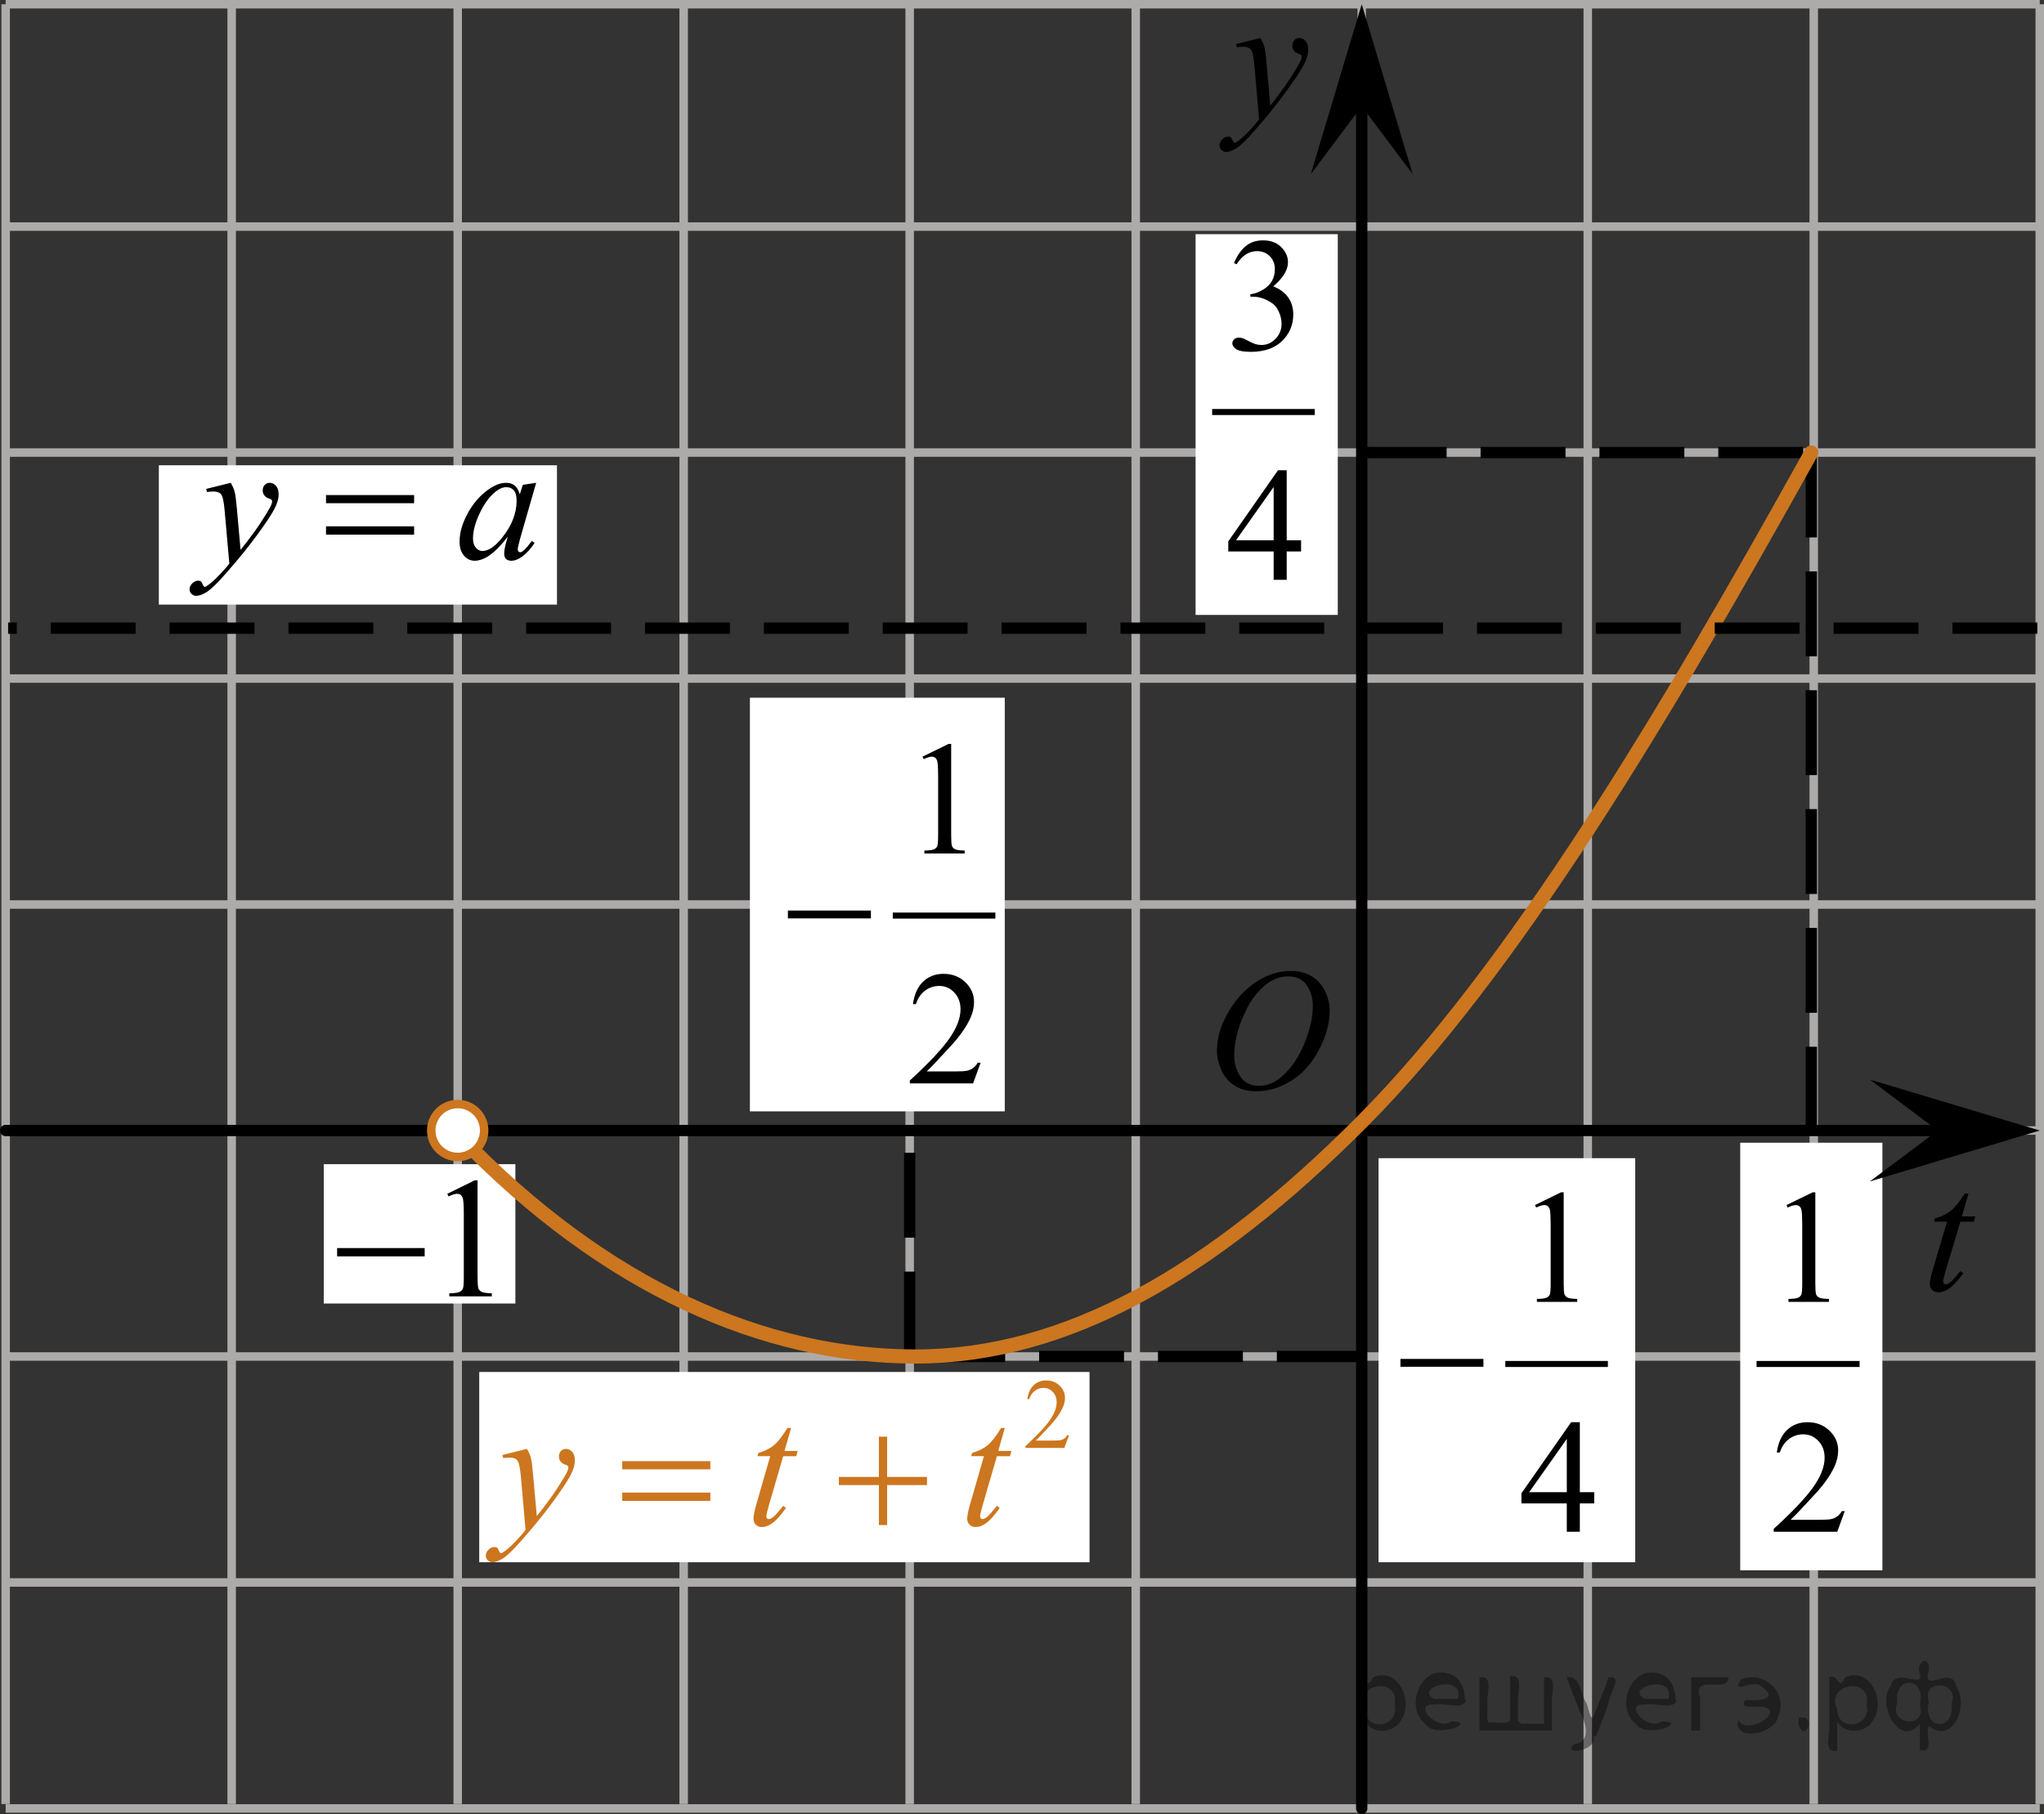 <?xml version="1.0" encoding="utf-8"?>
<!-- Generator: Adobe Illustrator 27.2.0, SVG Export Plug-In . SVG Version: 6.00 Build 0)  -->
<svg version="1.1" id="Слой_1" xmlns="http://www.w3.org/2000/svg" xmlns:xlink="http://www.w3.org/1999/xlink" x="0px" y="0px"
	 width="180.571px" height="160.286px" viewBox="0 0 180.571 160.286" enable-background="new 0 0 180.571 160.286"
	 xml:space="preserve">
<rect x="0" y="0" width="180.571" height="160.286" fill="#333333" stroke="none"/>
<line fill="none" stroke="#ADAAAA" stroke-width="0.75" stroke-miterlimit="10" x1="0.5" y1="0.375" x2="180.196" y2="0.375"/>
<g>
	<g>
		<g>
			<g>
				<g>
					<g>
						<g>
							<g>
								<g>
									<g>
										<g>
											<g>
												<g>
													<g>
														<g>
															<g>
																<g>
																	<g>
																		<g>
																			<g>
																				<g>
																					<g>
																						<defs>
																							<rect id="SVGID_1_" x="105.029" y="0.375" width="13.743" height="16.697"/>
																						</defs>
																						<clipPath id="SVGID_00000174560832415992662430000010977966073508775609_">
																							<use xlink:href="#SVGID_1_"  overflow="visible"/>
																						</clipPath>
																						<g clip-path="url(#SVGID_00000174560832415992662430000010977966073508775609_)">
																							<g enable-background="new    ">
																								<path d="M111.356,3.359c0.167,0.289,0.283,0.56,0.347,0.81
																									c0.064,0.252,0.128,0.746,0.192,1.483l0.325,3.678c0.295-0.359,0.724-0.927,1.285-1.704
																									c0.271-0.379,0.606-0.894,1.004-1.547c0.241-0.399,0.389-0.678,0.443-0.838
																									c0.03-0.079,0.044-0.161,0.044-0.246c0-0.055-0.017-0.1-0.052-0.135
																									s-0.124-0.076-0.27-0.123c-0.145-0.048-0.266-0.135-0.361-0.262
																									c-0.096-0.127-0.144-0.273-0.144-0.438c0-0.204,0.059-0.368,0.177-0.493
																									c0.118-0.124,0.266-0.186,0.443-0.186c0.216,0,0.401,0.091,0.554,0.273
																									c0.152,0.182,0.229,0.433,0.229,0.751c0,0.394-0.133,0.844-0.398,1.35
																									c-0.266,0.506-0.778,1.281-1.536,2.328c-0.758,1.046-1.676,2.187-2.753,3.423
																									c-0.743,0.852-1.294,1.389-1.653,1.61c-0.359,0.222-0.667,0.333-0.923,0.333
																									c-0.152,0-0.287-0.059-0.402-0.176c-0.116-0.117-0.173-0.253-0.173-0.407
																									c0-0.194,0.08-0.371,0.24-0.531c0.16-0.159,0.334-0.239,0.52-0.239
																									c0.099,0,0.18,0.022,0.244,0.067c0.039,0.025,0.083,0.097,0.129,0.213
																									c0.047,0.117,0.09,0.196,0.129,0.236c0.024,0.024,0.054,0.037,0.088,0.037
																									c0.03,0,0.082-0.025,0.155-0.075c0.271-0.169,0.585-0.439,0.945-0.807
																									c0.472-0.488,0.822-0.887,1.048-1.196l-0.414-4.738c-0.069-0.782-0.172-1.258-0.31-1.428
																									c-0.138-0.169-0.369-0.254-0.694-0.254c-0.103,0-0.288,0.015-0.554,0.045l-0.066-0.276
																									L111.356,3.359z"/>
																							</g>
																						</g>
																					</g>
																				</g>
																			</g>
																		</g>
																	</g>
																</g>
															</g>
														</g>
													</g>
												</g>
											</g>
										</g>
									</g>
								</g>
							</g>
						</g>
					</g>
				</g>
			</g>
		</g>
	</g>
</g>
<g>
	<g>
		<g>
			<g>
				<g>
					<defs>
						
							<rect id="SVGID_00000093856387031061314180000014768535748412511645_" x="167.723" y="101.589" width="9.936" height="16.56"/>
					</defs>
					<clipPath id="SVGID_00000082331998844029606500000001599827907870367618_">
						<use xlink:href="#SVGID_00000093856387031061314180000014768535748412511645_"  overflow="visible"/>
					</clipPath>
					<g clip-path="url(#SVGID_00000082331998844029606500000001599827907870367618_)">
						<path d="M173.902,105.458l-0.594,2.016h1.197l-0.129,0.467h-1.19l-1.312,4.373
							c-0.142,0.47-0.213,0.773-0.213,0.912c0,0.084,0.021,0.148,0.061,0.192c0.041,0.045,0.089,0.067,0.145,0.067
							c0.127,0,0.294-0.087,0.503-0.26c0.122-0.099,0.394-0.402,0.816-0.912l0.252,0.185
							c-0.468,0.662-0.91,1.13-1.327,1.401c-0.285,0.188-0.572,0.281-0.861,0.281
							c-0.224,0-0.407-0.067-0.549-0.204c-0.143-0.136-0.213-0.31-0.213-0.522c0-0.267,0.081-0.674,0.244-1.223
							l1.273-4.292h-1.151l0.076-0.289c0.559-0.147,1.024-0.369,1.395-0.663c0.371-0.294,0.786-0.804,1.243-1.53
							h0.336V105.458z"/>
					</g>
				</g>
			</g>
		</g>
	</g>
</g>
<g>
	<g>
		<g>
			<g>
				<g>
					<g>
						<g>
							<g>
								<g>
									<g>
										<g>
											<g>
												<g>
													<g>
														<g>
															<g>
																<g>
																	<g>
																		<g>
																			<g>
																				<g>
																					<g>
																						<g>
																							<defs>
																								
																									<rect id="SVGID_00000056421491969712905860000009230035048906649507_" x="104.536" y="82.229" width="16.511" height="18.146"/>
																							</defs>
																							<clipPath id="SVGID_00000094604607436794295660000016994290990048950970_">
																								<use xlink:href="#SVGID_00000056421491969712905860000009230035048906649507_"  overflow="visible"/>
																							</clipPath>
																							<g clip-path="url(#SVGID_00000094604607436794295660000016994290990048950970_)">
																								<g enable-background="new    ">
																									<path d="M114.061,85.787c0.665,0,1.253,0.146,1.766,0.44c0.512,0.292,0.914,0.725,1.205,1.297
																										c0.29,0.572,0.435,1.166,0.435,1.78c0,1.09-0.311,2.233-0.935,3.43
																										c-0.623,1.197-1.437,2.111-2.441,2.741c-1.005,0.63-2.044,0.944-3.118,0.944
																										c-0.773,0-1.419-0.174-1.939-0.521c-0.52-0.347-0.904-0.806-1.153-1.375
																										c-0.248-0.57-0.373-1.122-0.373-1.657c0-0.95,0.225-1.889,0.676-2.815
																										s0.989-1.702,1.615-2.324c0.625-0.622,1.292-1.101,2.002-1.435S113.263,85.787,114.061,85.787
																										z M113.809,86.268c-0.493,0-0.974,0.124-1.444,0.371c-0.471,0.247-0.938,0.652-1.4,1.215
																										c-0.463,0.561-0.879,1.298-1.248,2.208c-0.453,1.119-0.68,2.177-0.68,3.171
																										c0,0.71,0.18,1.338,0.54,1.886c0.359,0.547,0.911,0.821,1.655,0.821
																										c0.448,0,0.888-0.113,1.319-0.338c0.431-0.225,0.88-0.609,1.348-1.154
																										c0.586-0.685,1.079-1.559,1.478-2.62c0.399-1.062,0.599-2.054,0.599-2.973
																										c0-0.68-0.18-1.281-0.54-1.804C115.075,86.528,114.533,86.268,113.809,86.268z"/>
																								</g>
																							</g>
																						</g>
																					</g>
																				</g>
																			</g>
																		</g>
																	</g>
																</g>
															</g>
														</g>
													</g>
												</g>
											</g>
										</g>
									</g>
								</g>
							</g>
						</g>
					</g>
				</g>
			</g>
		</g>
	</g>
</g>
<line fill="none" stroke="#ADAAAA" stroke-width="0.75" stroke-miterlimit="10" x1="0.5" y1="20.019" x2="180.196" y2="20.019"/>
<line fill="none" stroke="#ADAAAA" stroke-width="0.75" stroke-miterlimit="10" x1="0.5" y1="39.985" x2="180.196" y2="39.985"/>
<line fill="none" stroke="#ADAAAA" stroke-width="0.75" stroke-miterlimit="10" x1="0.5" y1="59.954" x2="180.196" y2="59.954"/>
<line fill="none" stroke="#ADAAAA" stroke-width="0.75" stroke-miterlimit="10" x1="0.5" y1="79.918" x2="180.196" y2="79.918"/>
<line fill="none" stroke="#ADAAAA" stroke-width="0.75" stroke-miterlimit="10" x1="0.5" y1="99.885" x2="180.196" y2="99.885"/>
<line fill="none" stroke="#ADAAAA" stroke-width="0.75" stroke-miterlimit="10" x1="0.5" y1="119.853" x2="180.196" y2="119.853"/>
<line fill="none" stroke="#ADAAAA" stroke-width="0.75" stroke-miterlimit="10" x1="0.5" y1="139.817" x2="180.196" y2="139.817"/>
<line fill="none" stroke="#ADAAAA" stroke-width="0.75" stroke-miterlimit="10" x1="0.5" y1="159.786" x2="180.196" y2="159.786"/>
<line fill="none" stroke="#ADAAAA" stroke-width="0.75" stroke-miterlimit="10" x1="0.5" y1="159.394" x2="0.5" y2="0.375"/>
<line fill="none" stroke="#ADAAAA" stroke-width="0.75" stroke-miterlimit="10" x1="20.466" y1="159.394" x2="20.466" y2="0.375"/>
<line fill="none" stroke="#ADAAAA" stroke-width="0.75" stroke-miterlimit="10" x1="40.434" y1="159.394" x2="40.434" y2="0.375"/>
<line fill="none" stroke="#ADAAAA" stroke-width="0.75" stroke-miterlimit="10" x1="60.397" y1="159.394" x2="60.397" y2="0.375"/>
<line fill="none" stroke="#ADAAAA" stroke-width="0.75" stroke-miterlimit="10" x1="80.363" y1="159.394" x2="80.363" y2="0.375"/>
<line fill="none" stroke="#ADAAAA" stroke-width="0.75" stroke-miterlimit="10" x1="100.333" y1="159.394" x2="100.333" y2="0.375"/>
<line fill="none" stroke="#ADAAAA" stroke-width="0.75" stroke-miterlimit="10" x1="120.298" y1="159.394" x2="120.298" y2="0.375"/>
<line fill="none" stroke="#ADAAAA" stroke-width="0.75" stroke-miterlimit="10" x1="140.267" y1="159.394" x2="140.267" y2="0.375"/>
<line fill="none" stroke="#ADAAAA" stroke-width="0.75" stroke-miterlimit="10" x1="160.23" y1="159.394" x2="160.23" y2="0.375"/>
<line fill="none" stroke="#ADAAAA" stroke-width="0.75" stroke-miterlimit="10" x1="180.196" y1="159.394" x2="180.196" y2="0.375"/>
<rect x="66.248" y="61.646" fill="#FFFFFF" width="22.515" height="36.547"/>
<rect x="42.337" y="121.22" fill="#FFFFFF" width="53.915" height="16.812"/>
<line fill="none" stroke="#000000" stroke-linecap="round" stroke-linejoin="round" x1="0.5" y1="99.885" x2="173.018" y2="99.885"/>
<line fill="none" stroke="#000000" stroke-linecap="round" stroke-linejoin="round" x1="120.298" y1="6.521" x2="120.298" y2="159.786"/>
<polygon points="120.298,9.385 115.798,15.385 120.298,0.375 124.798,15.385 "/>
<line fill="none" stroke="#000000" stroke-miterlimit="10" stroke-dasharray="7.5,3" x1="80.363" y1="119.853" x2="80.363" y2="100.375"/>
<line fill="none" stroke="#000000" stroke-miterlimit="10" stroke-dasharray="7.5,3" x1="120.298" y1="119.853" x2="80.363" y2="119.853"/>
<rect x="28.601" y="102.861" fill="#FFFFFF" width="16.928" height="12.311"/>
<line fill="none" stroke="#000000" stroke-miterlimit="10" stroke-dasharray="7.5,3" x1="160.015" y1="39.985" x2="160.015" y2="99.885"/>
<rect x="121.784" y="102.331" fill="#FFFFFF" width="22.675" height="35.7"/>
<rect x="105.62" y="20.691" fill="#FFFFFF" width="12.561" height="33.641"/>
<line fill="none" stroke="#000000" stroke-miterlimit="10" stroke-dasharray="7.5,3" x1="120.298" y1="39.985" x2="160.015" y2="39.985"/>
<path fill="none" stroke="#CC761F" stroke-width="1.25" stroke-linecap="round" stroke-linejoin="round" stroke-miterlimit="8" d="
	M160.015,39.985c-12.991,23.392-26.411,45.802-39.717,59.152c-13.307,13.35-26.116,20.716-39.423,20.716
	c-13.307,0-27.339-6.065-40.227-19.416"/>
<circle fill="#FFFFFF" stroke="#CC761F" stroke-width="0.75" stroke-miterlimit="10" cx="40.434" cy="99.885" r="2.338"/>
<g>
	<defs>
		<polygon id="SVGID_00000070118874201449429590000015353811326861957297_" points="66.948,98.801 90.348,98.801 90.348,61.036 
			66.948,61.036 66.948,98.801 		"/>
	</defs>
	<clipPath id="SVGID_00000103236740757528467490000003078444918834970797_">
		<use xlink:href="#SVGID_00000070118874201449429590000015353811326861957297_"  overflow="visible"/>
	</clipPath>
	
		<line clip-path="url(#SVGID_00000103236740757528467490000003078444918834970797_)" fill="none" stroke="#000000" stroke-width="0.532" stroke-linecap="square" stroke-miterlimit="10" x1="79.135" y1="80.895" x2="87.667" y2="80.895"/>
	<g clip-path="url(#SVGID_00000103236740757528467490000003078444918834970797_)">
		<path d="M81.493,66.855l2.304-1.126h0.231v8.009c0,0.532,0.022,0.863,0.066,0.993
			c0.044,0.131,0.136,0.231,0.276,0.301c0.14,0.07,0.423,0.109,0.852,0.119v0.259h-3.561v-0.259
			c0.447-0.01,0.735-0.048,0.866-0.115s0.221-0.158,0.273-0.273c0.051-0.113,0.077-0.455,0.077-1.024v-5.12
			c0-0.69-0.023-1.133-0.07-1.328c-0.032-0.149-0.092-0.259-0.178-0.329c-0.086-0.07-0.19-0.105-0.311-0.105
			c-0.172,0-0.412,0.073-0.719,0.218L81.493,66.855z"/>
	</g>
	<g clip-path="url(#SVGID_00000103236740757528467490000003078444918834970797_)">
		<path d="M86.628,93.897l-0.664,1.825h-5.586v-0.259c1.643-1.501,2.8-2.728,3.47-3.679
			c0.67-0.951,1.006-1.821,1.006-2.609c0-0.602-0.184-1.096-0.552-1.482c-0.368-0.388-0.808-0.581-1.32-0.581
			c-0.465,0-0.883,0.137-1.253,0.409c-0.37,0.273-0.644,0.673-0.82,1.2h-0.258
			c0.116-0.863,0.415-1.525,0.897-1.987c0.482-0.461,1.083-0.692,1.805-0.692c0.768,0,1.409,0.247,1.924,0.742
			c0.514,0.494,0.771,1.077,0.771,1.748c0,0.48-0.112,0.961-0.335,1.441c-0.344,0.755-0.903,1.555-1.676,2.398
			c-1.159,1.269-1.883,2.033-2.171,2.294h2.472c0.503,0,0.856-0.019,1.058-0.056
			c0.202-0.037,0.385-0.113,0.548-0.228s0.305-0.275,0.426-0.485H86.628z"/>
	</g>
	<g clip-path="url(#SVGID_00000103236740757528467490000003078444918834970797_)">
		<path d="M69.605,80.45h7.332v0.692h-7.332V80.45z"/>
	</g>
</g>
<rect x="153.734" y="100.964" fill="#FFFFFF" width="12.561" height="37.778"/>
<g>
	<defs>
		<polygon id="SVGID_00000140706067160304401620000012596003507519572131_" points="152.832,138.418 167.197,138.418 
			167.197,100.653 152.832,100.653 152.832,138.418 		"/>
	</defs>
	<clipPath id="SVGID_00000031175528741795465250000006059990064898306211_">
		<use xlink:href="#SVGID_00000140706067160304401620000012596003507519572131_"  overflow="visible"/>
	</clipPath>
	
		<line clip-path="url(#SVGID_00000031175528741795465250000006059990064898306211_)" fill="none" stroke="#000000" stroke-width="0.532" stroke-linecap="square" stroke-miterlimit="10" x1="155.444" y1="120.513" x2="164.014" y2="120.513"/>
	<g clip-path="url(#SVGID_00000031175528741795465250000006059990064898306211_)">
		<path d="M157.824,106.472l2.314-1.126h0.231v8.009c0,0.532,0.022,0.863,0.067,0.993
			c0.044,0.131,0.137,0.231,0.277,0.301c0.14,0.07,0.425,0.109,0.856,0.119v0.259h-3.577v-0.259
			c0.449-0.01,0.739-0.048,0.87-0.115c0.131-0.067,0.222-0.158,0.273-0.273
			c0.051-0.113,0.077-0.455,0.077-1.024v-5.12c0-0.69-0.023-1.133-0.07-1.328
			c-0.033-0.149-0.092-0.259-0.179-0.329s-0.19-0.105-0.312-0.105c-0.173,0-0.414,0.073-0.723,0.218
			L157.824,106.472z"/>
	</g>
	<g clip-path="url(#SVGID_00000031175528741795465250000006059990064898306211_)">
		<path d="M162.971,133.514l-0.666,1.825h-5.611v-0.259c1.651-1.501,2.812-2.728,3.486-3.679
			s1.01-1.821,1.01-2.609c0-0.602-0.185-1.096-0.554-1.482c-0.369-0.388-0.811-0.581-1.326-0.581
			c-0.468,0-0.887,0.137-1.259,0.409c-0.372,0.273-0.646,0.673-0.824,1.2h-0.26
			c0.117-0.863,0.417-1.525,0.901-1.987c0.484-0.461,1.088-0.692,1.813-0.692c0.771,0,1.415,0.247,1.932,0.742
			c0.517,0.494,0.775,1.077,0.775,1.748c0,0.48-0.112,0.961-0.336,1.441c-0.346,0.755-0.907,1.555-1.684,2.398
			c-1.164,1.269-1.892,2.033-2.181,2.294h2.483c0.505,0,0.859-0.019,1.062-0.056
			c0.204-0.037,0.387-0.113,0.551-0.228s0.306-0.275,0.428-0.485H162.971z"/>
	</g>
</g>
<line fill="none" stroke="#000000" stroke-miterlimit="8" stroke-dasharray="7.5,3" x1="179.981" y1="55.501" x2="0.716" y2="55.501"/>
<rect x="14.032" y="41.109" fill="#FFFFFF" width="35.172" height="12.311"/>
<g>
	<defs>
		<polygon id="SVGID_00000000901033401447569140000016310593926096231838_" points="14.032,56.28 51.292,56.28 51.292,39.72 
			14.032,39.72 14.032,56.28 		"/>
	</defs>
	<clipPath id="SVGID_00000031926509990205743850000006148051663787426466_">
		<use xlink:href="#SVGID_00000000901033401447569140000016310593926096231838_"  overflow="visible"/>
	</clipPath>
	<g clip-path="url(#SVGID_00000031926509990205743850000006148051663787426466_)">
		<path d="M20.385,42.659c0.168,0.287,0.284,0.555,0.348,0.805c0.065,0.249,0.128,0.739,0.193,1.471l0.326,3.647
			c0.296-0.355,0.726-0.919,1.29-1.69c0.272-0.376,0.608-0.887,1.008-1.534c0.242-0.396,0.39-0.672,0.444-0.83
			c0.03-0.079,0.044-0.161,0.044-0.245c0-0.054-0.017-0.099-0.052-0.133c-0.035-0.035-0.124-0.075-0.271-0.123
			c-0.145-0.047-0.267-0.133-0.363-0.259c-0.096-0.126-0.144-0.271-0.144-0.434c0-0.203,0.06-0.366,0.178-0.489
			c0.119-0.124,0.267-0.185,0.444-0.185c0.218,0,0.403,0.09,0.556,0.271c0.153,0.181,0.23,0.429,0.23,0.745
			c0,0.391-0.133,0.836-0.4,1.338c-0.267,0.502-0.781,1.272-1.542,2.309c-0.761,1.038-1.682,2.169-2.765,3.394
			c-0.746,0.846-1.299,1.378-1.66,1.598s-0.669,0.33-0.926,0.33c-0.153,0-0.288-0.059-0.404-0.175
			c-0.116-0.116-0.174-0.25-0.174-0.403c0-0.193,0.08-0.368,0.241-0.526s0.335-0.237,0.522-0.237
			c0.099,0,0.181,0.022,0.245,0.066c0.04,0.025,0.083,0.096,0.13,0.212c0.047,0.115,0.09,0.193,0.129,0.233
			c0.025,0.024,0.054,0.037,0.089,0.037c0.03,0,0.082-0.025,0.156-0.074c0.272-0.168,0.588-0.435,0.949-0.801
			c0.475-0.484,0.825-0.88,1.053-1.185l-0.415-4.699c-0.069-0.776-0.173-1.248-0.311-1.416s-0.371-0.252-0.697-0.252
			c-0.103,0-0.289,0.015-0.556,0.044l-0.067-0.273L20.385,42.659z"/>
		<path d="M47.366,42.659l-1.445,5.025l-0.163,0.675c-0.015,0.065-0.022,0.118-0.022,0.163
			c0,0.079,0.025,0.148,0.074,0.207c0.04,0.045,0.089,0.067,0.148,0.067c0.064,0,0.148-0.04,0.252-0.119
			c0.192-0.144,0.45-0.44,0.77-0.89l0.252,0.178c-0.341,0.515-0.692,0.906-1.053,1.176
			c-0.361,0.269-0.694,0.403-1,0.403c-0.212,0-0.372-0.053-0.478-0.159c-0.106-0.106-0.16-0.261-0.16-0.463
			c0-0.242,0.055-0.561,0.163-0.957l0.156-0.556c-0.647,0.846-1.243,1.435-1.786,1.772
			c-0.391,0.242-0.773,0.363-1.149,0.363c-0.361,0-0.672-0.149-0.934-0.448s-0.393-0.71-0.393-1.234
			c0-0.785,0.236-1.614,0.708-2.486c0.472-0.872,1.071-1.57,1.797-2.094c0.568-0.415,1.105-0.623,1.608-0.623
			c0.302,0,0.552,0.079,0.752,0.237s0.352,0.42,0.456,0.785l0.267-0.845L47.366,42.659z M44.727,43.044
			c-0.316,0-0.652,0.148-1.008,0.444c-0.504,0.42-0.952,1.043-1.345,1.868c-0.393,0.825-0.589,1.571-0.589,2.238
			c0,0.336,0.084,0.602,0.252,0.797c0.168,0.195,0.36,0.293,0.578,0.293c0.538,0,1.124-0.398,1.756-1.193
			c0.845-1.058,1.268-2.143,1.268-3.254c0-0.42-0.082-0.724-0.245-0.912
			C45.231,43.138,45.009,43.044,44.727,43.044z"/>
	</g>
	<g clip-path="url(#SVGID_00000031926509990205743850000006148051663787426466_)">
		<path d="M28.801,43.741h7.782v0.719h-7.782V43.741z M28.801,46.505h7.782v0.734h-7.782V46.505z"/>
	</g>
</g>
<g>
	<defs>
		<polygon id="SVGID_00000170251909673380735820000009861648166319865265_" points="121.059,138.418 144.459,138.418 
			144.459,100.653 121.059,100.653 121.059,138.418 		"/>
	</defs>
	<clipPath id="SVGID_00000139291698061030937930000006670640273355317173_">
		<use xlink:href="#SVGID_00000170251909673380735820000009861648166319865265_"  overflow="visible"/>
	</clipPath>
	
		<line clip-path="url(#SVGID_00000139291698061030937930000006670640273355317173_)" fill="none" stroke="#000000" stroke-width="0.532" stroke-linecap="square" stroke-miterlimit="10" x1="133.247" y1="120.513" x2="141.778" y2="120.513"/>
	<g clip-path="url(#SVGID_00000139291698061030937930000006670640273355317173_)">
		<path d="M135.605,106.471l2.304-1.126h0.231v8.009c0,0.532,0.022,0.863,0.066,0.993
			c0.044,0.131,0.136,0.231,0.276,0.301c0.14,0.07,0.423,0.109,0.852,0.119v0.259h-3.561v-0.259
			c0.447-0.01,0.735-0.048,0.866-0.115s0.221-0.158,0.273-0.273c0.051-0.113,0.077-0.455,0.077-1.024v-5.12
			c0-0.69-0.023-1.133-0.07-1.328c-0.032-0.149-0.092-0.259-0.178-0.329c-0.086-0.07-0.19-0.105-0.311-0.105
			c-0.172,0-0.412,0.073-0.719,0.218L135.605,106.471z"/>
	</g>
	<g clip-path="url(#SVGID_00000139291698061030937930000006670640273355317173_)">
		<path d="M140.837,131.841v0.993h-1.271v2.504h-1.152v-2.504h-4.008v-0.895l4.392-6.281h0.768v6.184H140.837z
			 M138.414,131.841v-4.707l-3.324,4.707H138.414z"/>
	</g>
	<g clip-path="url(#SVGID_00000139291698061030937930000006670640273355317173_)">
		<path d="M123.717,120.067h7.332v0.692h-7.332V120.067z"/>
	</g>
</g>
<g>
	<defs>
		<polygon id="SVGID_00000138535815068258095270000009200186658015117487_" points="104.75,54.31 119.05,54.31 
			119.05,16.545 104.75,16.545 104.75,54.31 		"/>
	</defs>
	<clipPath id="SVGID_00000011010600683378931940000010590873448445365672_">
		<use xlink:href="#SVGID_00000138535815068258095270000009200186658015117487_"  overflow="visible"/>
	</clipPath>
	
		<line clip-path="url(#SVGID_00000011010600683378931940000010590873448445365672_)" fill="none" stroke="#000000" stroke-width="0.532" stroke-linecap="square" stroke-miterlimit="10" x1="107.35" y1="36.404" x2="115.882" y2="36.404"/>
	<g clip-path="url(#SVGID_00000011010600683378931940000010590873448445365672_)">
		<path d="M109.012,23.238c0.27-0.639,0.611-1.132,1.023-1.48s0.925-0.521,1.54-0.521
			c0.759,0,1.341,0.247,1.746,0.742c0.307,0.368,0.461,0.762,0.461,1.182c0,0.69-0.433,1.403-1.299,2.141
			c0.582,0.229,1.022,0.555,1.32,0.979c0.298,0.425,0.447,0.924,0.447,1.497c0,0.821-0.261,1.532-0.782,2.134
			c-0.68,0.783-1.665,1.175-2.954,1.175c-0.638,0-1.072-0.079-1.302-0.238c-0.231-0.158-0.346-0.328-0.346-0.51
			c0-0.136,0.055-0.255,0.164-0.357s0.241-0.153,0.395-0.153c0.116,0,0.235,0.019,0.356,0.056
			c0.079,0.023,0.258,0.108,0.538,0.255c0.279,0.147,0.473,0.234,0.58,0.263c0.172,0.052,0.356,0.077,0.552,0.077
			c0.475,0,0.888-0.185,1.239-0.553s0.527-0.805,0.527-1.308c0-0.369-0.082-0.728-0.245-1.077
			c-0.121-0.262-0.253-0.46-0.398-0.595c-0.2-0.186-0.475-0.355-0.824-0.507
			c-0.349-0.152-0.706-0.228-1.068-0.228h-0.224v-0.21c0.368-0.047,0.737-0.18,1.107-0.398
			c0.37-0.22,0.639-0.483,0.806-0.791c0.168-0.308,0.252-0.645,0.252-1.014c0-0.48-0.15-0.868-0.45-1.165
			c-0.3-0.296-0.674-0.444-1.121-0.444c-0.722,0-1.325,0.388-1.809,1.161L109.012,23.238z"/>
	</g>
	<g clip-path="url(#SVGID_00000011010600683378931940000010590873448445365672_)">
		<path d="M114.94,47.733v0.993h-1.271V51.23h-1.152v-2.504h-4.008v-0.895l4.392-6.281h0.768v6.184H114.94z
			 M112.517,47.733v-4.707l-3.324,4.707H112.517z"/>
	</g>
</g>
<g>
	<defs>
		<polygon id="SVGID_00000181068707757229913060000017072829851277006471_" points="40.204,141.678 98.164,141.678 
			98.164,118.149 40.204,118.149 40.204,141.678 		"/>
	</defs>
	<clipPath id="SVGID_00000158031185945906896930000015321317239555802287_">
		<use xlink:href="#SVGID_00000181068707757229913060000017072829851277006471_"  overflow="visible"/>
	</clipPath>
	<g clip-path="url(#SVGID_00000158031185945906896930000015321317239555802287_)">
		<path fill="#CC761F" d="M94.437,126.806l-0.408,1.124h-3.437v-0.159c1.011-0.925,1.723-1.681,2.135-2.267
			c0.413-0.586,0.619-1.121,0.619-1.606c0-0.371-0.113-0.675-0.339-0.914c-0.226-0.238-0.497-0.357-0.811-0.357
			c-0.287,0-0.543,0.084-0.771,0.252c-0.228,0.168-0.396,0.415-0.504,0.739h-0.159
			c0.072-0.531,0.256-0.94,0.552-1.224s0.666-0.427,1.11-0.427c0.473,0,0.867,0.152,1.184,0.457
			c0.316,0.305,0.475,0.663,0.475,1.077c0,0.296-0.069,0.592-0.206,0.888c-0.212,0.465-0.556,0.958-1.031,1.478
			c-0.713,0.781-1.158,1.252-1.336,1.413h1.52c0.31,0,0.526-0.012,0.651-0.034
			c0.124-0.023,0.237-0.07,0.337-0.141c0.1-0.07,0.188-0.17,0.262-0.299H94.437z"/>
	</g>
	<g clip-path="url(#SVGID_00000158031185945906896930000015321317239555802287_)">
		<path fill="#CC761F" d="M46.554,128.016c0.168,0.287,0.284,0.557,0.348,0.807c0.065,0.25,0.128,0.742,0.193,1.476
			l0.326,3.657c0.296-0.356,0.727-0.922,1.29-1.695c0.272-0.376,0.608-0.889,1.008-1.538
			c0.242-0.397,0.39-0.674,0.445-0.833c0.029-0.079,0.044-0.161,0.044-0.245c0-0.055-0.018-0.1-0.052-0.134
			c-0.035-0.035-0.124-0.075-0.271-0.123c-0.145-0.047-0.267-0.134-0.363-0.26
			c-0.096-0.127-0.144-0.272-0.144-0.435c0-0.203,0.06-0.367,0.178-0.491s0.267-0.185,0.445-0.185
			c0.217,0,0.402,0.091,0.556,0.272s0.23,0.43,0.23,0.747c0,0.392-0.134,0.839-0.4,1.342
			c-0.267,0.503-0.781,1.274-1.542,2.315c-0.761,1.041-1.682,2.176-2.765,3.404
			c-0.746,0.848-1.299,1.382-1.66,1.603s-0.669,0.331-0.926,0.331c-0.153,0-0.288-0.059-0.404-0.175
			c-0.116-0.117-0.174-0.252-0.174-0.405c0-0.193,0.081-0.369,0.241-0.528c0.161-0.158,0.335-0.237,0.522-0.237
			c0.099,0,0.181,0.022,0.245,0.066c0.04,0.025,0.083,0.096,0.13,0.212s0.09,0.194,0.129,0.234
			c0.025,0.024,0.055,0.037,0.089,0.037c0.03,0,0.082-0.024,0.156-0.074c0.272-0.169,0.588-0.436,0.949-0.803
			c0.475-0.486,0.825-0.882,1.053-1.19l-0.415-4.713c-0.069-0.778-0.173-1.252-0.311-1.42
			c-0.138-0.169-0.371-0.253-0.697-0.253c-0.103,0-0.289,0.015-0.556,0.045l-0.067-0.275L46.554,128.016z"/>
		<path fill="#CC761F" d="M69.885,126.172l-0.578,2.022h1.164l-0.126,0.468h-1.156l-1.275,4.386
			c-0.139,0.472-0.207,0.776-0.207,0.915c0,0.084,0.019,0.148,0.059,0.193c0.04,0.044,0.086,0.066,0.141,0.066
			c0.123,0,0.287-0.087,0.489-0.26c0.118-0.1,0.383-0.404,0.793-0.915l0.245,0.186
			c-0.455,0.664-0.885,1.132-1.29,1.404c-0.276,0.189-0.556,0.283-0.837,0.283c-0.217,0-0.396-0.068-0.534-0.205
			c-0.138-0.136-0.207-0.31-0.207-0.523c0-0.268,0.079-0.677,0.237-1.227l1.238-4.305h-1.119l0.074-0.29
			c0.543-0.148,0.996-0.37,1.356-0.665c0.361-0.295,0.764-0.807,1.208-1.535H69.885z"/>
		<path fill="#CC761F" d="M88.766,126.172l-0.578,2.022h1.164l-0.126,0.468h-1.156l-1.275,4.386
			c-0.139,0.472-0.207,0.776-0.207,0.915c0,0.084,0.019,0.148,0.059,0.193c0.04,0.044,0.086,0.066,0.141,0.066
			c0.123,0,0.287-0.087,0.489-0.26c0.118-0.1,0.383-0.404,0.793-0.915l0.245,0.186
			c-0.455,0.664-0.885,1.132-1.29,1.404c-0.276,0.189-0.556,0.283-0.837,0.283c-0.217,0-0.396-0.068-0.534-0.205
			c-0.138-0.136-0.207-0.31-0.207-0.523c0-0.268,0.079-0.677,0.237-1.227l1.238-4.305h-1.119l0.074-0.29
			c0.543-0.148,0.996-0.37,1.356-0.665c0.361-0.295,0.764-0.807,1.208-1.535H88.766z"/>
	</g>
	<g clip-path="url(#SVGID_00000158031185945906896930000015321317239555802287_)">
		<path fill="#CC761F" d="M54.97,129.101h7.783v0.722h-7.783V129.101z M54.97,131.875h7.783v0.735h-7.783V131.875z"/>
		<path fill="#CC761F" d="M77.644,126.938h0.726v3.554h3.521v0.721h-3.521v3.531h-0.726v-3.531h-3.536v-0.721h3.536
			V126.938z"/>
	</g>
</g>
<polygon points="171.186,99.885 165.186,95.385 180.196,99.885 165.186,104.385 "/>
<g>
	<g>
		<g>
			<g>
				<g>
					<g>
						<g>
							<g>
								<g>
									<g>
										<g>
											<g>
												<g>
													<defs>
														
															<rect id="SVGID_00000174570405057493217070000012857216276129115541_" x="26.987" y="100.736" width="19.199" height="16.561"/>
													</defs>
													<clipPath id="SVGID_00000140008187737131112520000003239881026091348403_">
														<use xlink:href="#SVGID_00000174570405057493217070000012857216276129115541_"  overflow="visible"/>
													</clipPath>
													<g clip-path="url(#SVGID_00000140008187737131112520000003239881026091348403_)">
														<g enable-background="new    ">
															<path d="M39.515,105.477l2.431-1.193h0.243v8.487c0,0.564,0.023,0.914,0.07,1.053
																c0.047,0.138,0.144,0.244,0.291,0.318s0.447,0.116,0.898,0.126v0.274h-3.756v-0.274
																c0.471-0.01,0.776-0.051,0.913-0.122c0.138-0.071,0.233-0.168,0.288-0.289
																c0.054-0.121,0.081-0.483,0.081-1.086v-5.426c0-0.731-0.025-1.2-0.074-1.408
																c-0.035-0.158-0.097-0.274-0.188-0.349s-0.2-0.111-0.328-0.111c-0.182,0-0.435,0.077-0.759,0.231
																L39.515,105.477z"/>
														</g>
													</g>
												</g>
											</g>
										</g>
									</g>
								</g>
							</g>
						</g>
					</g>
				</g>
			</g>
		</g>
	</g>
	<g>
		<g>
			<g>
				<g>
					<g>
						<g>
							<g>
								<g>
									<g>
										<g>
											<g>
												<g>
													<defs>
														
															<rect id="SVGID_00000077302206492331127740000010181420933462304186_" x="26.987" y="100.736" width="19.199" height="16.561"/>
													</defs>
													<clipPath id="SVGID_00000065790213114468977570000005800607749905309067_">
														<use xlink:href="#SVGID_00000077302206492331127740000010181420933462304186_"  overflow="visible"/>
													</clipPath>
													<g clip-path="url(#SVGID_00000065790213114468977570000005800607749905309067_)">
														<g enable-background="new    ">
															<path d="M29.782,110.272h7.734v0.734h-7.734V110.272z"/>
														</g>
													</g>
												</g>
											</g>
										</g>
									</g>
								</g>
							</g>
						</g>
					</g>
				</g>
			</g>
		</g>
	</g>
</g>
<g style="stroke:none;fill:#000;fill-opacity:0.4" > <path d="m 120.6,152.2 c 0,0.8 0,1.6 0,2.5 -1.3,0.2 -0.6,-1.5 -0.7,-2.3 0,-1.4 0,-2.8 0,-4.2 0.8,-0.4 0.8,1.3 1.4,0.0 2.2,-1.0 3.7,2.2 2.4,3.9 -0.6,1.0 -2.4,1.2 -3.1,0.0 z m 2.6,-1.6 c 0.5,-2.5 -3.7,-1.9 -2.6,0.4 0.0,2.1 3.1,1.6 2.6,-0.4 z" /> <path d="m 129.5,150.3 c -0.4,0.8 -1.9,0.1 -2.8,0.3 -2.0,-0.1 0.3,2.4 1.5,1.5 2.5,0.0 -1.4,1.6 -2.3,0.2 -1.9,-1.5 -0.3,-5.3 2.1,-4.4 0.9,0.2 1.4,1.2 1.4,2.2 z m -0.7,-0.2 c 0.6,-2.3 -4.0,-1.0 -2.1,0.0 0.7,0 1.4,-0.0 2.1,-0.0 z" /> <path d="m 134.4,152.3 c 0.6,0 1.3,0 2.0,0 0,-1.3 0,-2.7 0,-4.1 1.3,-0.2 0.6,1.5 0.7,2.3 0,0.8 0,1.6 0,2.4 -2.1,0 -4.2,0 -6.4,0 0,-1.5 0,-3.1 0,-4.7 1.3,-0.2 0.6,1.5 0.7,2.3 0.1,0.5 -0.2,1.6 0.2,1.7 0.5,-0.1 1.6,0.2 1.8,-0.2 0,-1.3 0,-2.6 0,-3.9 1.3,-0.2 0.6,1.5 0.7,2.3 0,0.5 0,1.1 0,1.7 z" /> <path d="m 140.8,153.4 c 0.3,1.4 -3.0,1.7 -1.7,0.7 1.5,-0.2 1.0,-1.9 0.5,-2.8 -0.4,-1.0 -0.8,-2.0 -1.2,-3.1 1.2,-0.2 1.2,1.4 1.7,2.2 0.2,0.2 0.4,1.9 0.7,1.2 0.4,-1.1 0.9,-2.2 1.3,-3.4 1.4,-0.2 0.0,1.5 -0.0,2.3 -0.3,0.9 -0.7,1.9 -1.1,2.9 z" /> <path d="m 148.1,150.3 c -0.4,0.8 -1.9,0.1 -2.8,0.3 -2.0,-0.1 0.3,2.4 1.5,1.5 2.5,0.0 -1.4,1.6 -2.3,0.2 -1.9,-1.5 -0.3,-5.3 2.1,-4.4 0.9,0.2 1.4,1.2 1.4,2.2 z m -0.7,-0.2 c 0.6,-2.3 -4.0,-1.0 -2.1,0.0 0.7,0 1.4,-0.0 2.1,-0.0 z" /> <path d="m 149.4,152.9 c 0,-1.5 0,-3.1 0,-4.7 1.1,0 2.2,0 3.3,0 0.0,1.5 -3.3,-0.4 -2.5,1.8 0,0.9 0,1.9 0,2.9 -0.2,0 -0.5,0 -0.7,0 z" /> <path d="m 153.6,152.0 c 0.7,1.4 4.2,-0.8 2.1,-1.2 -0.5,-0.1 -2.2,0.3 -1.5,-0.6 1.0,0.1 3.1,0.0 1.4,-1.2 -0.6,-0.7 -2.8,0.8 -1.8,-0.6 2.0,-0.9 4.2,1.2 3.3,3.2 -0.2,1.5 -3.5,2.3 -3.6,0.7 l 0,-0.1 0,-0.0 0,0 z" /> <path d="m 158.9,151.8 c 1.6,-0.5 0.6,2.3 -0.0,0.6 -0.0,-0.2 0.0,-0.4 0.0,-0.6 z" /> <path d="m 162.3,152.2 c 0,0.8 0,1.6 0,2.5 -1.3,0.2 -0.6,-1.5 -0.7,-2.3 0,-1.4 0,-2.8 0,-4.2 0.8,-0.4 0.8,1.3 1.4,0.0 2.2,-1.0 3.7,2.2 2.4,3.9 -0.6,1.0 -2.4,1.2 -3.1,0.0 z m 2.6,-1.6 c 0.5,-2.5 -3.7,-1.9 -2.6,0.4 0.0,2.1 3.1,1.6 2.6,-0.4 z" /> <path d="m 167.6,150.5 c -0.8,1.9 2.7,2.3 2.0,0.1 0.6,-2.4 -2.3,-2.7 -2.0,-0.1 z m 2.0,4.2 c 0,-0.8 0,-1.6 0,-2.4 -1.8,2.2 -3.8,-1.7 -2.6,-3.3 0.4,-1.8 3.0,0.3 2.6,-1.1 -0.4,-1.1 0.9,-1.8 0.8,-0.3 -0.7,2.2 2.1,-0.6 2.4,1.4 1.2,1.6 -0.3,5.2 -2.4,3.5 -0.4,0.6 0.6,2.5 -0.8,2.1 z m 2.8,-4.2 c 0.8,-1.9 -2.7,-2.3 -2.0,-0.1 -0.6,2.4 2.3,2.7 2.0,0.1 z" /> </g></svg>

<!--File created and owned by https://sdamgia.ru. Copying is prohibited. All rights reserved.-->
